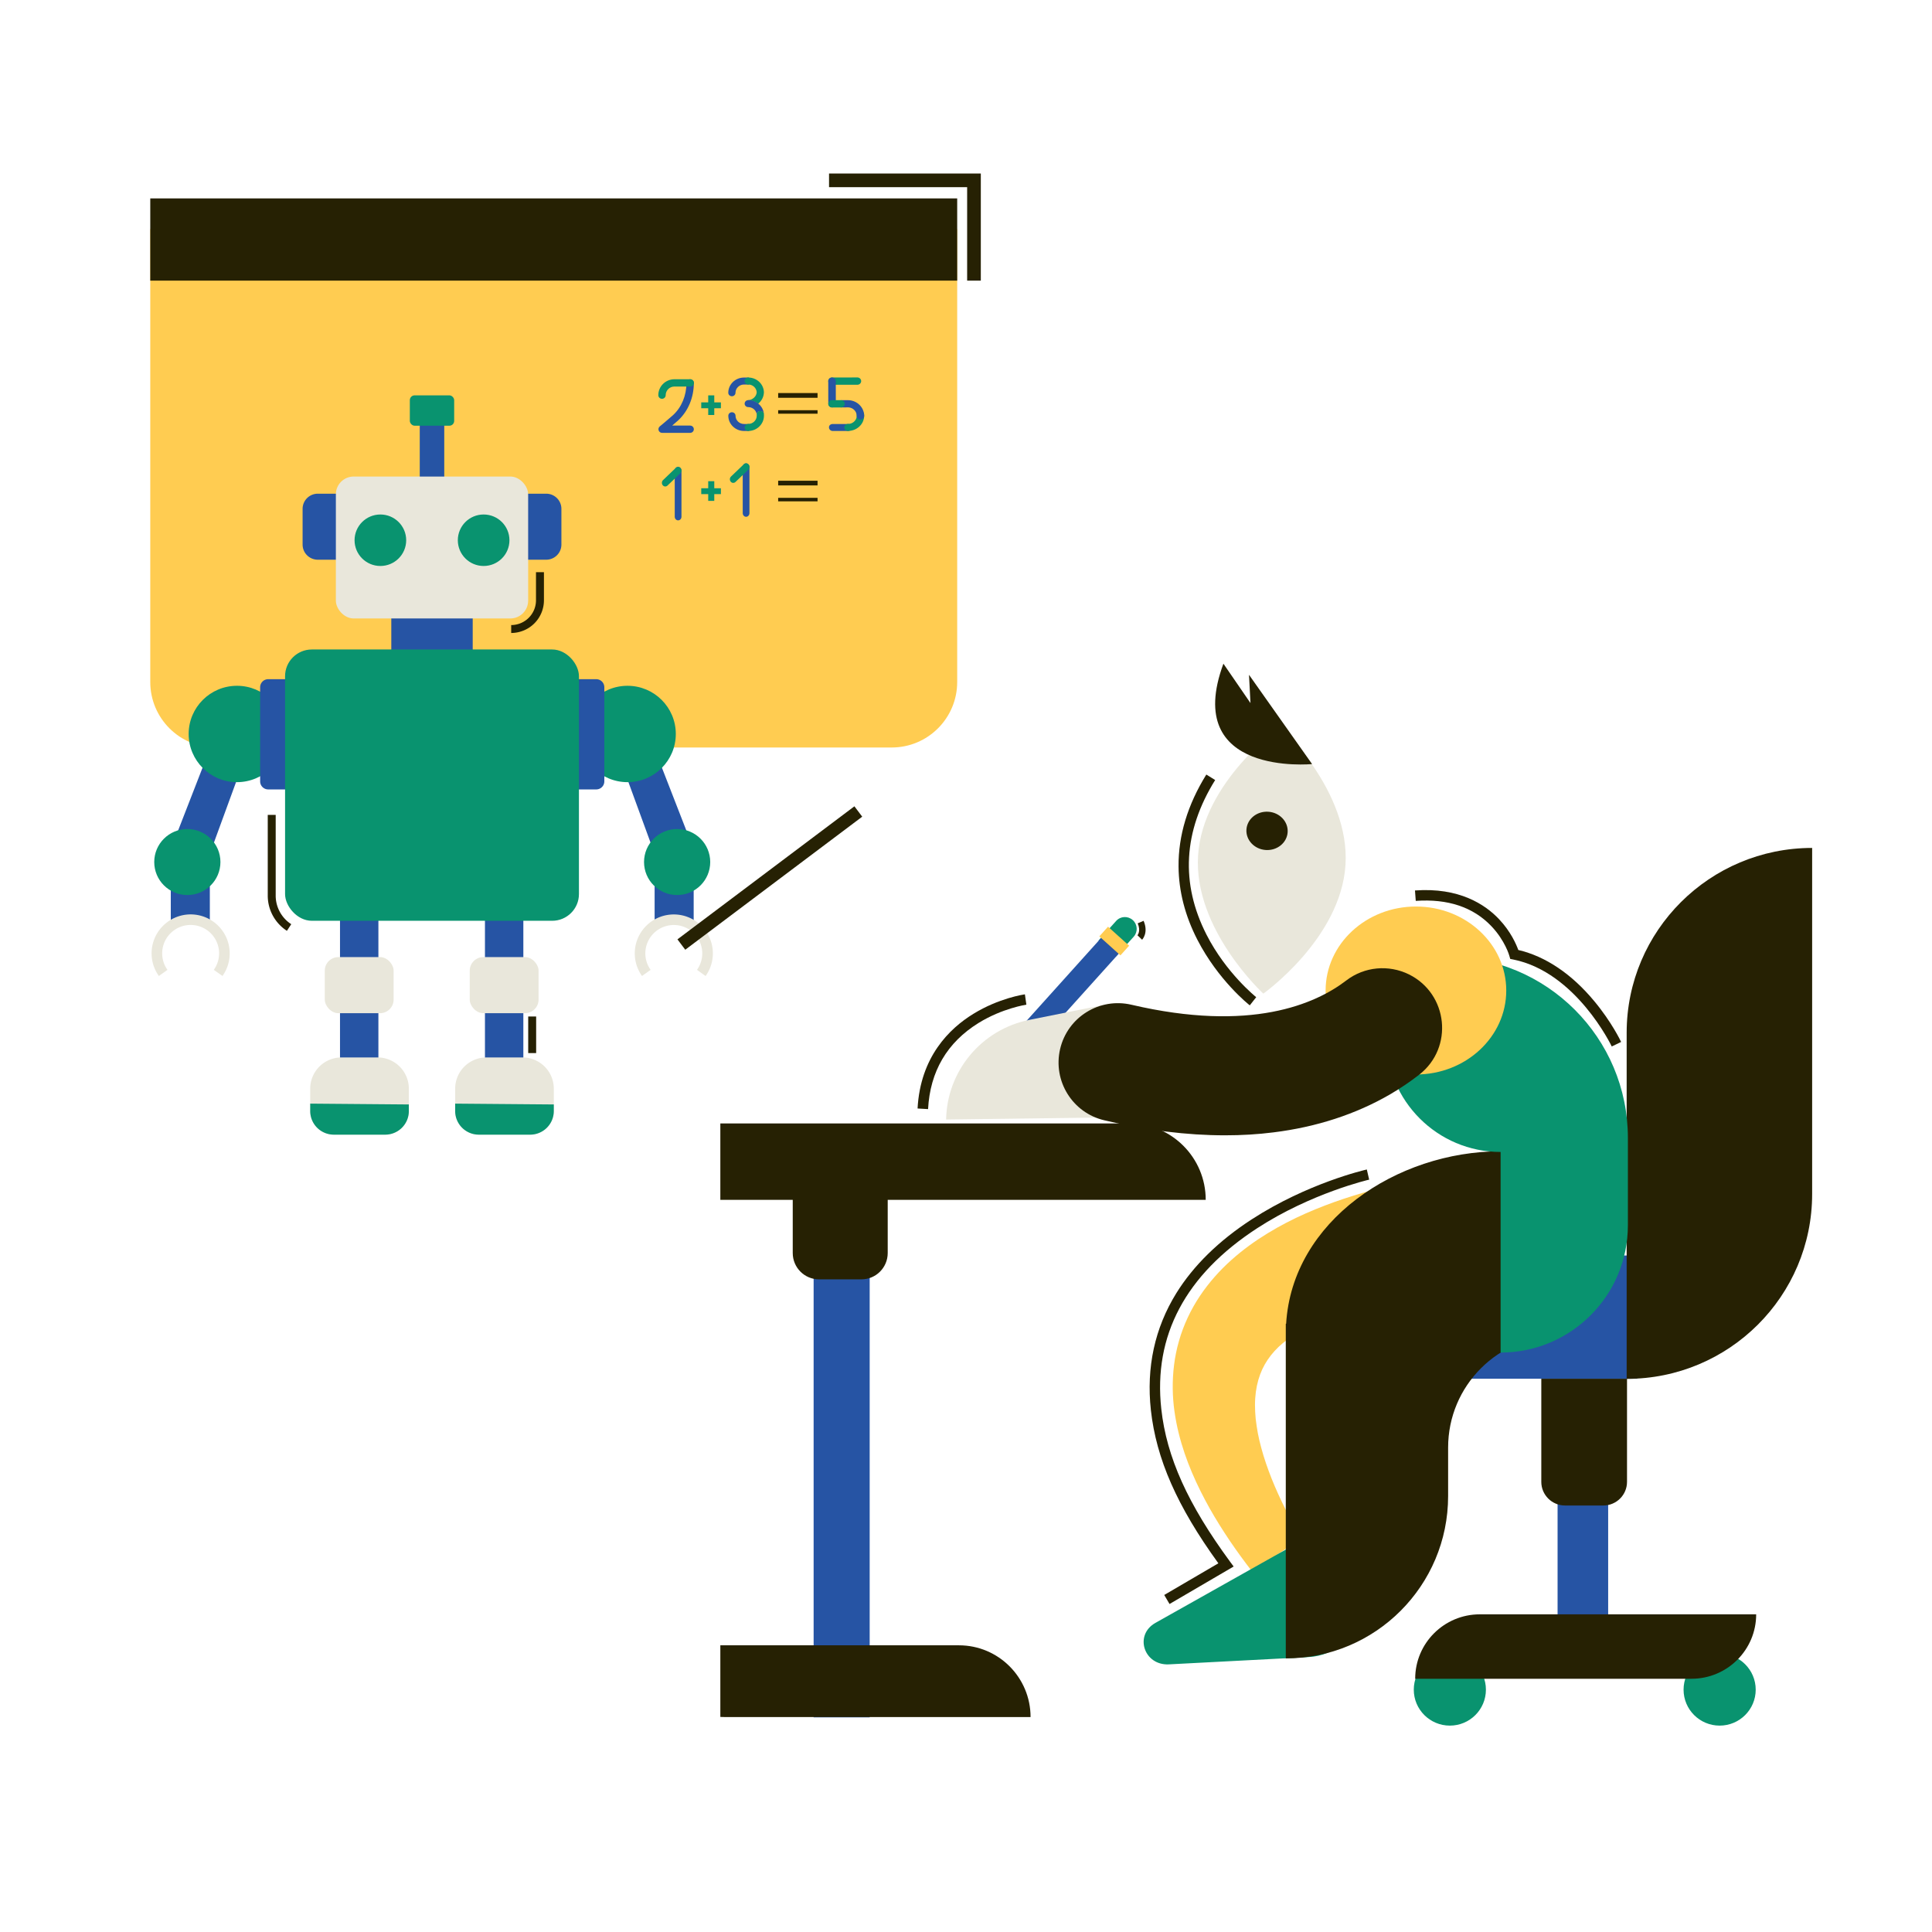 <svg xmlns="http://www.w3.org/2000/svg" xmlns:xlink="http://www.w3.org/1999/xlink" version="1.1" viewBox="0 0 1080 1080" width="1080" height="1080">
<!--ITEM 1--><g><defs><clipPath id="clip-path-id-viewbox-item-1"><rect x="0.0" y="0.0" width="766.137" height="529.464"/></clipPath></defs><g transform="translate(84.0 97.0) rotate(0.0 232.0 160.5) scale(0.606 0.606)"><g clip-path="url(#clip-path-id-viewbox-item-1)" transform="translate(-0.0 -0.0)"><g>
	<g>
		<g>
			<g>
				<path style="fill:#FFCC51;" d="M683.93,529.464H60.422C27.052,529.464,0,502.412,0,469.042V51.227h744.353v417.815      C744.353,502.412,717.301,529.464,683.93,529.464z"/>
			</g>
		</g>
	</g>
	<g>
		<g>
			<g>
				<rect y="22.944" style="fill:#262103;" width="744.353" height="75.849"/>
			</g>
		</g>
	</g>
	<g>
		<g>
			<g>
				<polygon style="fill:#262103;" points="766.138,98.794 753.53,98.794 753.53,12.607 626.133,12.607 626.133,0 766.138,0     "/>
			</g>
		</g>
	</g>
</g>
</g></g></g><!--ITEM 2--><g><defs><clipPath id="clip-path-id-viewbox-item-2"><rect x="0.0" y="0.0" width="852.0" height="1120.0"/></clipPath></defs><g transform="translate(84.0 221.0) rotate(0.0 157.5 206.5) scale(0.37 0.369)"><g clip-path="url(#clip-path-id-viewbox-item-2)" transform="translate(-0.0 -0.0)"><g id="&#1057;&#1083;&#1086;&#1081;_27-i2" data-name="&#1057;&#1083;&#1086;&#1081; 27"><rect x="364.16" y="321" width="123" height="71" style="fill:#2654a4;"/><rect x="762" y="743" width="59" height="53" style="fill:#2654a4;"/><rect x="31" y="743" width="59" height="53" style="fill:#2654a4;"/><polygon points="760 689 712.22 558 766 546 811 662 760 689" style="fill:#2654a4;"/><circle cx="796" cy="707" r="50" style="fill:#09936f;"/><path d="M839,879.63l-13-9.3a43,43,0,1,0-70.06,0l-13,9.29a59,59,0,1,1,96.11,0Z" style="fill:#e9e7db;"/><circle cx="721" cy="513" r="73" style="fill:#09936f;"/><path d="M643,430h30.81A12.19,12.19,0,0,1,686,442.19V584.81A12.19,12.19,0,0,1,673.81,597H643a0,0,0,0,1,0,0V430A0,0,0,0,1,643,430Z" style="fill:#2654a4;"/><polygon points="92 689 139.78 558 86 546 41 662 92 689" style="fill:#2654a4;"/><circle cx="56" cy="707" r="50" style="fill:#09936f;"/><path d="M13,879.63a59,59,0,1,1,107-34.26,58.63,58.63,0,0,1-10.93,34.22L96,870.3a43,43,0,1,0-78-24.93,42.7,42.7,0,0,0,8,25Z" style="fill:#e9e7db;"/><circle cx="131" cy="513" r="73" style="fill:#09936f;"/><path d="M166,430h30.81A12.19,12.19,0,0,1,209,442.19V584.81A12.19,12.19,0,0,1,196.81,597H166a0,0,0,0,1,0,0V430A0,0,0,0,1,166,430Z" transform="translate(375 1027) rotate(-180)" style="fill:#2654a4;"/><rect x="505.66" y="782" width="58" height="245" style="fill:#2654a4;"/><rect x="482.66" y="851" width="104" height="85" rx="20.59" style="fill:#e9e7db;"/><path d="M508,1003h54.34a47.33,47.33,0,0,1,47.33,47.33v33.92A35.75,35.75,0,0,1,573.91,1120H496.4a35.75,35.75,0,0,1-35.75-35.75v-33.92A47.33,47.33,0,0,1,508,1003Z" style="fill:#e9e7db;"/><path d="M573.91,1120H496.4a35.74,35.74,0,0,1-35.74-35.75V1073l149,1.25v10A35.75,35.75,0,0,1,573.91,1120Z" style="fill:#09936f;"/><rect x="286.66" y="782" width="58" height="245" style="fill:#2654a4;"/><rect x="263.66" y="851" width="104" height="85" rx="20.59" style="fill:#e9e7db;"/><path d="M289,1003h54.34a47.33,47.33,0,0,1,47.33,47.33v33.92A35.75,35.75,0,0,1,354.91,1120H277.4a35.75,35.75,0,0,1-35.75-35.75v-33.92A47.33,47.33,0,0,1,289,1003Z" style="fill:#e9e7db;"/><path d="M354.91,1120H277.4a35.74,35.74,0,0,1-35.74-35.75V1073l149,1.25v10A35.75,35.75,0,0,1,354.91,1120Z" style="fill:#09936f;"/><rect x="203.66" y="385" width="444" height="411" rx="40.46" style="fill:#09936f;"/><path d="M206.45,811.21a63.49,63.49,0,0,1-28.95-53.37V635.61h12V757.84A51.56,51.56,0,0,0,213,801.16Z" style="fill:#262103;"/><rect x="407.16" y="39" width="37" height="117" style="fill:#2654a4;"/><path d="M563.16,149h35.05a22.95,22.95,0,0,1,22.95,22.95v54.11A22.95,22.95,0,0,1,598.21,249H563.16a0,0,0,0,1,0,0V149A0,0,0,0,1,563.16,149Z" style="fill:#2654a4;"/><path d="M230.16,149h35.05a22.95,22.95,0,0,1,22.95,22.95v54.11A22.95,22.95,0,0,1,265.21,249H230.16a0,0,0,0,1,0,0V149A0,0,0,0,1,230.16,149Z" transform="translate(518.31 398) rotate(-180)" style="fill:#2654a4;"/><rect x="280.41" y="123" width="290.5" height="215" rx="26.93" style="fill:#e9e7db;"/><path d="M545.29,360V348a37.52,37.52,0,0,0,37.48-37.48V267.93h12v42.59A49.54,49.54,0,0,1,545.29,360Z" style="fill:#262103;"/><rect x="392.16" width="67" height="46" rx="7.26" style="fill:#09936f;"/><circle cx="347.66" cy="219.5" r="39" style="fill:#09936f;"/><circle cx="503.66" cy="219.5" r="39" style="fill:#09936f;"/><rect x="571" y="941" width="12" height="55.41" style="fill:#262103;"/></g></g></g></g><!--ITEM 3--><g><defs><clipPath id="clip-path-id-viewbox-item-3"><rect x="0.0" y="0.0" width="422.314" height="805.632"/></clipPath></defs><g transform="translate(1013.0 474.0) rotate(0.0 -129.0 245.5) scale(-0.611 0.609)"><g clip-path="url(#clip-path-id-viewbox-item-3)" transform="translate(-0.0 -0.0)"><g>
	<g>
		<g>
			<g>
				<circle style="fill:#09936F;" cx="331.466" cy="772.636" r="32.997"/>
			</g>
		</g>
	</g>
	<g>
		<g>
			<g>
				<circle style="fill:#09936F;" cx="84.634" cy="772.636" r="32.997"/>
			</g>
		</g>
	</g>
	<g>
		<g>
			<g>
				<rect x="186.624" y="589.44" style="fill:#2654A4;" width="46.281" height="170.983"/>
			</g>
		</g>
	</g>
	<g>
		<g>
			<g>
				<path style="fill:#2654A4;" d="M422.314,487.236H160.055V374.105h149.128C371.664,374.105,422.314,424.755,422.314,487.236      L422.314,487.236z"/>
			</g>
		</g>
	</g>
	<g>
		<g>
			<g>
				<path style="fill:#262103;" d="M169.697,487.343L169.697,487.343C75.976,487.343,0,411.367,0,317.646V0h0      c93.721,0,169.697,75.976,169.697,169.697V487.343z"/>
			</g>
		</g>
	</g>
	<g>
		<g>
			<g>
				<path style="fill:#262103;" d="M226.102,603.581H191.07c-11.981,0-21.694-9.713-21.694-21.694v-94.651h78.421v94.651      C247.796,593.869,238.083,603.581,226.102,603.581z"/>
			</g>
		</g>
	</g>
	<g>
		<g>
			<g>
				<path style="fill:#262103;" d="M363.177,762.619H110.346c-32.66,0-59.137-26.476-59.137-59.137v0h252.831      C336.701,703.482,363.177,729.958,363.177,762.619L363.177,762.619z"/>
			</g>
		</g>
	</g>
</g>
</g></g></g><!--ITEM 4--><g><defs><clipPath id="clip-path-id-crop-item-4"><rect transform="scale(1.477 1.475)" x="124.682" y="0.0" width="272.0" height="332.0"/></clipPath><clipPath id="clip-path-id-viewbox-item-4"><rect x="0.0" y="0.0" width="584.94" height="489.807"/></clipPath></defs><g clip-path="url(#clip-path-id-crop-item-4)" transform="translate(278.0 628.0) rotate(0.0 198.0 166.0) scale(0.677 0.678)"><g clip-path="url(#clip-path-id-viewbox-item-4)" transform="translate(-0.0 -0.0)"><g>
	<g>
		<g>
			<g>
				<rect x="261.188" y="47.567" style="fill:#2654A4;" width="46.281" height="442.241"/>
			</g>
		</g>
	</g>
	<g>
		<g>
			<g>
				<path style="fill:#262103;" d="M300.666,128.558h-35.032c-11.981,0-21.694-9.713-21.694-21.694V12.213h78.421v94.651      C322.36,118.845,312.647,128.558,300.666,128.558z"/>
			</g>
		</g>
	</g>
	<g>
		<g>
			<g>
				<path style="fill:#262103;" d="M440.312,489.432H187.481c-32.66,0-59.137-26.476-59.137-59.137v0h252.831      C413.836,430.295,440.312,456.772,440.312,489.432L440.312,489.432z"/>
			</g>
		</g>
	</g>
	<g>
		<g>
			<g>
				<path style="fill:#262103;" d="M584.94,62.994H0v0C0,28.203,28.203,0,62.994,0h458.953C556.737,0,584.94,28.203,584.94,62.994      L584.94,62.994z"/>
			</g>
		</g>
	</g>
</g>
</g></g></g><!--ITEM 5--><g><defs><clipPath id="clip-path-id-crop-item-5"><rect transform="scale(7.604 7.716)" x="0.0" y="40.612" width="47.0" height="125.0"/></clipPath><clipPath id="clip-path-id-viewbox-item-5"><rect x="0.0" y="0.0" width="357.389" height="1265.378"/></clipPath></defs><g clip-path="url(#clip-path-id-crop-item-5)" transform="translate(423.0 396.0) rotate(53.062 23.5 82.0) scale(0.132 0.13)"><g clip-path="url(#clip-path-id-viewbox-item-5)" transform="translate(-0.0 -0.0)"><g>
	<g>
		<g>
			<g>
				<path style="fill:#262103;" d="M182.077,180.981c-15.188,0-27.5,12.313-27.5,27.5v1056.896h55V208.481      C209.577,193.294,197.265,180.981,182.077,180.981z"/>
			</g>
		</g>
	</g>
	<g>
		<g>
			<g>
				<g>
					<path style="fill:#FFCC51;" d="M188.323,133.454l19.848-21.985c5.803-6.427,16.462-2.012,16.021,6.636l-1.511,29.581       c-0.278,5.446,4.214,9.938,9.66,9.66l29.581-1.511c8.648-0.442,13.063,10.218,6.636,16.021l-21.985,19.848       c-4.048,3.654-4.048,10.007,0,13.661l21.985,19.848c6.427,5.803,2.012,16.462-6.636,16.021l-29.581-1.511       c-5.446-0.278-9.938,4.214-9.66,9.66l1.511,29.581c0.442,8.648-10.218,13.063-16.021,6.636l-19.848-21.985       c-3.654-4.048-10.007-4.048-13.661,0l-19.848,21.985c-5.803,6.427-16.462,2.012-16.021-6.636l1.511-29.581       c0.278-5.446-4.214-9.938-9.66-9.66l-29.581,1.511c-8.648,0.442-13.063-10.218-6.636-16.021l21.985-19.848       c4.048-3.654,4.048-10.007,0-13.661l-21.985-19.848c-6.427-5.803-2.012-16.462,6.636-16.021l29.581,1.511       c5.446,0.278,9.938-4.214,9.66-9.66l-1.511-29.581c-0.442-8.648,10.218-13.063,16.021-6.636l19.848,21.985       C178.316,137.501,184.668,137.501,188.323,133.454z"/>
				</g>
			</g>
		</g>
	</g>
	<g>
		<g>
			<g>
				<g>
					
						<rect x="28.301" y="57.548" transform="matrix(0.476 -0.879 0.879 0.476 -64.08 79.388)" style="fill:#262103;" width="12.606" height="71.879"/>
				</g>
			</g>
		</g>
	</g>
	<g>
		<g>
			<g>
				<g>
					<rect x="167.873" style="fill:#262103;" width="12.607" height="65.836"/>
				</g>
			</g>
		</g>
	</g>
	<g>
		<g>
			<g>
				<g>
					
						<rect x="279.27" y="94.865" transform="matrix(0.894 -0.447 0.447 0.894 -11.561 153.373)" style="fill:#262103;" width="79.496" height="12.607"/>
				</g>
			</g>
		</g>
	</g>
</g>
</g></g></g><!--ITEM 6--><g><defs><clipPath id="clip-path-id-viewbox-item-6"><rect x="0.0" y="0.0" width="66.78" height="459.188"/></clipPath></defs><g transform="translate(584.0 496.0) rotate(41.989 9.5 65.0) scale(0.285 0.283)"><g clip-path="url(#clip-path-id-viewbox-item-6)" transform="translate(-0.0 -0.0)"><g>
	<g>
		<g>
			<g>
				<path style="fill:#09936F;" d="M50.566,36.338v52.28H4.285v-52.28c0-12.78,10.36-23.14,23.14-23.14h0      C40.206,13.198,50.566,23.558,50.566,36.338z"/>
			</g>
		</g>
	</g>
	<g>
		<g>
			<g>
				
					<rect x="-142.807" y="205.928" transform="matrix(6.123234e-17 -1 1 6.123234e-17 -201.214 256.923)" style="fill:#2654A4;" width="341.322" height="46.281"/>
			</g>
		</g>
	</g>
	<g>
		<g>
			<g>
				<path style="fill:#FFCC51;" d="M4.714,399.73l19.284,59.458l26.997-59.458l0,0c-12.172-13.389-33.134-13.68-45.673-0.633      L4.714,399.73z"/>
			</g>
		</g>
	</g>
	<g>
		<g>
			<g>
				
					<rect x="14.998" y="40.623" transform="matrix(6.123234e-17 -1 1 6.123234e-17 -40.623 96.332)" style="fill:#FFCC51;" width="25.712" height="55.709"/>
			</g>
		</g>
	</g>
	<g>
		<g>
			<g>
				<path style="fill:#262103;" d="M66.776,29.717l-12.6-0.426l-0.002,0.11c-0.002-0.445-0.208-10.979-15.307-17.959l5.291-11.443      C67.152,10.631,66.802,28.943,66.776,29.717z"/>
			</g>
		</g>
	</g>
</g>
</g></g></g><!--ITEM 7--><g><defs><clipPath id="clip-path-id-viewbox-item-7"><rect x="0.0" y="0.0" width="818.5" height="1153.5"/></clipPath></defs><g transform="translate(910.0 371.0) rotate(0.0 -198.5 280.0) scale(-0.485 0.485)"><g clip-path="url(#clip-path-id-viewbox-item-7)" transform="translate(-0.0 -0.0)"><g>
	<g>
		<g>
			<g>
				<path d="M576.3,491.4l30.2-97.6l83.6,16.8c54.9,11.1,94.7,58.8,95.7,114.8l-184.7-2.4L576.3,491.4z" style="fill:#E9E7DB;"/>
			</g>
		</g>
	</g>
	<g>
		<g>
			<g>
				<path d="M102.6,578.9l2,0l1.6,0l3.1,0.1l5.9,0.2c3.9,0.2,7.7,0.4,11.5,0.6c7.6,0.5,15.1,1,22.6,1.7      c15,1.3,29.8,3,44.6,5.1c29.7,4.1,59.2,9.6,88.9,17.1c29.6,7.6,59.3,17,88.7,30c14.7,6.5,29.3,14,43.7,22.8      c14.4,8.8,28.5,18.9,41.8,30.8c13.3,11.9,25.8,25.8,36.3,41.5c10.5,15.7,18.9,33.5,24.1,51.8c5.3,18.3,7.4,37.1,7.2,55      c-0.1,9-0.8,17.7-2,26.2c-1.2,8.5-2.8,16.8-4.8,24.9c-2,8.1-4.3,15.8-6.9,23.5c-2.6,7.6-5.4,15-8.5,22.2      c-6.1,14.4-13,28-20.3,41.1c-7.4,13.1-15.3,25.6-23.5,37.8c-8.2,12.1-16.8,23.8-25.6,35.2l-56.5-38.3c13.2-22.8,25-46,34.3-69.3      c4.6-11.7,8.6-23.3,11.7-34.8c1.6-5.8,2.9-11.5,4-17.1c1-5.7,1.9-11.2,2.5-16.7c0.5-5.5,0.8-10.8,0.8-16c0-5.2-0.4-10.2-1-15      c-1.3-9.6-3.8-18.2-7.4-26c-3.6-7.7-8.3-14.6-14.1-21c-5.8-6.4-12.8-12.2-20.9-17.5c-16.2-10.7-36.5-19.2-58.5-25.5      c-22.1-6.4-45.9-10.6-70.3-13.4c-24.4-2.8-49.5-4-74.7-4.1c-12.6,0-25.2,0.2-37.8,0.8c-6.3,0.3-12.5,0.7-18.7,1.1      c-3.1,0.2-6.1,0.5-9.1,0.7l-4.4,0.4l-2.1,0.2l-0.9,0.1l-0.2,0c-0.1,0-0.1,0-0.1,0l-0.2,0L102.6,578.9z" style="fill:#FFCC51;"/>
			</g>
		</g>
	</g>
	<g>
		<g>
			<g>
				<path d="M317,977.6l-4.6,113.5c-1.2,29.3,24.6,52.6,56.2,53.9l160.7,8.4c28.7,1.2,39.9-33.9,15.3-47.8L317,977.6z" style="fill:#09936F;"/>
			</g>
		</g>
	</g>
	<g>
		<g>
			<g>
				<path d="M78,639.4c0-50.1,40.6-90.6,90.6-90.6L146.6,562c120.1,0,240.3,80.5,247.3,198.8h0.4v13.5l0,0v372.2l0,0      c-103.3,0-187.1-83.7-187.1-187.1v-55.9c0-71.4-57.8-129.2-129.2-129.2l0,0C78,774.3,78,639.4,78,639.4z" style="fill:#262103;"/>
			</g>
		</g>
	</g>
	<g>
		<g>
			<g>
				<path d="M325.5,232c5.4,84.9,94.7,148.3,94.7,148.3s80.6-74.2,75.2-159.2S400.7,72.8,400.7,72.8      S320.1,147.1,325.5,232z" style="fill:#E9E7DB;"/>
			</g>
		</g>
	</g>
	<g>
		<g>
			<g>
				
					<ellipse transform="matrix(0.998 -6.349885e-02 6.349885e-02 0.998 -11.395 26.799)" cx="415.9" cy="192.7" rx="23.8" ry="22.1" style="fill:#262103;"/>
			</g>
		</g>
	</g>
	<g>
		<g>
			<g>
				<path d="M364,115.7c0,0,150.4,14.8,102.2-115.7L435,45.4l1.7-32.6L364,115.7z" style="fill:#262103;"/>
			</g>
		</g>
	</g>
	<g>
		<g>
			<g>
				<path d="M278.5,337.7h-69.6l0,0C93.5,337.7,0,431.2,0,546.6v100.7C0,728.3,65.7,794,146.7,794l0,0V562.8l0,0      c72.8,0,131.8-59,131.8-131.8V337.7z" style="fill:#09936F;"/>
			</g>
		</g>
	</g>
	<g>
		<g>
			<g>
				<ellipse cx="244.3" cy="376.7" rx="104.1" ry="96.8" style="fill:#FFCC51;"/>
			</g>
		</g>
	</g>
	<g>
		<g>
			<g>
				<path d="M464.4,543.6c-19.3,0-37.9-1.1-56-3.4c-49.8-6.2-95-21-134.3-43.8c-12.5-7.3-23.7-15-33.6-22.7      c-39.9-31.1-33.4-93.2,11.9-115.6l0,0c23.4-11.5,51.3-8.9,72,6.9c35.8,27.5,110.5,60.2,247.8,28.1c36.8-8.6,73.6,14.2,82.2,51      c8.6,36.8-14.2,73.6-51,82.2C554.6,537.9,508,543.6,464.4,543.6z" style="fill:#262103;"/>
			</g>
		</g>
	</g>
	<g>
		<g>
			<g>
				<path d="M435.8,393.8l-7.4-9.4l3.7,4.7l-3.7-4.7c0.3-0.3,34.6-27.6,57.3-72.1c30.1-59.1,26.8-119-10-178.2l10.2-6.3      c21.5,34.7,32.3,70.3,32,105.9c-0.2,28.5-7.5,56.9-21.7,84.5C472.2,364.8,437.3,392.7,435.8,393.8z" style="fill:#262103;"/>
			</g>
		</g>
	</g>
	<g>
		<g>
			<g>
				<path d="M806.6,513.4c-2.3-43.4-21.9-76.8-58.2-99.3c-27.5-17-54.9-21-55.1-21.1l1.7-11.9      c1.2,0.2,29.8,4.3,59.4,22.5c27.6,16.9,61.1,49.6,64.3,109.1L806.6,513.4z" style="fill:#262103;"/>
			</g>
		</g>
	</g>
	<g>
		<g>
			<g>
				<path d="M18.6,441.2L7.8,436c0.4-0.9,10.9-23,31.1-47.2c26-31.3,56.1-51.5,87.4-58.8c2.4-6.6,8.7-21.2,22.1-35.4      c16.2-17.2,46.2-36.9,97-33.2l-0.9,12c-36.8-2.6-66.1,7.1-87.1,29.1c-15.8,16.5-20.8,34.1-20.8,34.3l-1,3.5L132,341      C59.7,355.6,19,440.3,18.6,441.2z" style="fill:#262103;"/>
			</g>
		</g>
	</g>
	<g>
		<g>
			<g>
				<path d="M528.3,1083.8l-73.9-43.2l4-5.4c48.8-66.4,73.3-120.7,79.4-176.2c9.3-84.5-27.9-154.6-110.5-208.3      c-62.3-40.5-128.5-55.9-129.1-56l2.7-11.7c2.8,0.6,68.6,15.9,132.7,57.5c37.9,24.6,67.1,53.2,86.9,85.1      c24.8,40.1,34.7,85.5,29.3,134.7c-6.2,56.2-30.2,110.9-77.8,176.6l62.4,36.5L528.3,1083.8z" style="fill:#262103;"/>
			</g>
		</g>
	</g>
</g>
</g></g></g><!--ITEM 8--><g><defs><clipPath id="clip-path-id-viewbox-item-8"><rect x="0.0" y="0.0" width="218.72" height="333.095"/></clipPath></defs><g transform="translate(368.0 212.0) rotate(0.0 10.0 15.0) scale(0.091 0.09)"><g clip-path="url(#clip-path-id-viewbox-item-8)" transform="translate(-0.0 -0.0)"><g>
	<g>
		<path style="fill:#2654A4;" d="M195.55,333.094H23.392c-9.527,0-18.037-5.959-21.294-14.913    c-3.256-8.953-0.564-18.987,6.736-25.108c0.621-0.521,62.274-52.23,81.551-70.111c52.435-48.634,82.507-121.559,82.507-200.076    c0-12.514,10.145-22.658,22.658-22.658s22.658,10.145,22.658,22.658c0,91.085-35.357,176.12-97.006,233.301    c-7.817,7.251-21.754,19.365-36.021,31.591H195.55c12.514,0,22.658,10.144,22.658,22.658    C218.208,322.95,208.064,333.094,195.55,333.094z"/>
	</g>
	<g>
		<path style="fill:#09936F;" d="M22.658,121.547C10.145,121.547,0,111.403,0,98.889C0,44.361,44.361,0,98.889,0h97.173    c12.514,0,22.658,10.144,22.658,22.658s-10.145,22.658-22.658,22.658H98.889c-29.54,0-53.572,24.033-53.572,53.572    C45.317,111.403,35.172,121.547,22.658,121.547z"/>
	</g>
</g>
</g></g></g><!--ITEM 9--><g><defs><clipPath id="clip-path-id-viewbox-item-9"><rect x="0.0" y="0.0" width="215.8" height="332.5"/></clipPath></defs><g transform="translate(407.0 211.0) rotate(0.0 10.0 15.0) scale(0.093 0.09)"><g clip-path="url(#clip-path-id-viewbox-item-9)" transform="translate(-0.0 -0.0)"><g>
	<path d="M125.3,0.6l1,43.3H95.8c-28.3,0-51.2,23-51.2,51.2c0,12-9.7,21.7-21.7,21.7c-12,0-21.7-9.7-21.7-21.7   C1.2,43,43.6,0.6,95.8,0.6H125.3z" style="fill:#2654A4;"/>
</g>
<g>
	<path d="M215.4,92.1c0,0.2,0,0.4,0,0.6c-0.8,28-13.8,53.5-34.8,70.4c-15.6-12.9-38.6-21-60.2-21.6   c26.3-1.7,51.1-23.9,51.7-50.5C170,64.6,147.9,43.8,121,43.8c-12,0-21.7-9.7-21.7-21.7S109,0.4,121,0.4c50.9,0,92.4,39.9,94.4,90.3   C215.4,91.2,215.4,91.6,215.4,92.1z" style="fill:#09936F;"/>
	<path d="M215.4,90.7c0,0.5,0,0.9,0,1.4C215.4,91.6,215.4,91.2,215.4,90.7L215.4,90.7z" style="fill:#09936F;"/>
</g>
<g>
	<path d="M126.3,289.1v43.2c-1.7,0.1-3.4,0.1-5.1,0.1H96c-52.2,0-94.6-42.4-94.6-94.6c0-12,9.7-21.7,21.7-21.7   c12,0,21.7,9.7,21.7,21.7c0,28.3,23,51.2,51.2,51.2H126.3z" style="fill:#2654A4;"/>
</g>
<g>
	<path d="M215.4,92.7L215.4,92.7c0-0.2,0-0.4,0-0.6C215.4,92.3,215.4,92.5,215.4,92.7z" style="fill:#09936F;"/>
</g>
<g>
	<path d="M215.6,228.6c-0.4-3.7-1.7-7.2-3.7-10.1c-3.9-5.7-10.5-9.4-17.9-9.4c-7.4,0-13.9,3.7-17.8,9.4   c-2.1,3-3.4,6.6-3.8,10.5c0,0.6-0.1,1.2-0.1,1.8c0,0.1,0,0.3,0,0.5c-2-25.3-22.6-45.5-48.1-47c-1-0.1-2-0.1-3-0.1   c-12,0-21.7-9.7-21.7-21.7c0-8.9,5.4-16.5,13-19.9c2.7-1.2,5.6-1.8,8.7-1.8c1,0,2,0,3,0c21.7,0.7,41.5,8.6,57.1,21.5   c16.9,13.9,28.9,33.6,33,56.1C214.9,221.8,215.3,225.2,215.6,228.6z" style="fill:#2654A4;"/>
</g>
<path d="M215.7,237.5c0,50.4-39.7,92.1-89.4,94.8c-1.7,0.1-3.4,0.1-5.1,0.1c-12,0-21.7-10-21.7-22  c0-10.7,7.8-19.6,18-21.4c1.2-0.2,2.4-0.3,3.6-0.3c28.2,0,51.2-23,51.2-51.2l-0.2-9.7c0.3-3.9,1.9-7.1,4-10.1  c3.9-5.7,10.5-9.4,17.8-9.4c7.4,0,14.3,3.8,18.2,9.5c2,2.9,3,6.2,3.4,10C215.6,228.1,215.7,237.5,215.7,237.5z" style="fill:#09936F;"/>
</g></g></g><!--ITEM 10--><g><defs><clipPath id="clip-path-id-crop-item-10"><rect transform="scale(4.529 4.751)" x="0.0" y="8.305" width="22.0" height="13.0"/></clipPath><clipPath id="clip-path-id-viewbox-item-10"><rect x="0.0" y="0.0" width="99.633" height="104.526"/></clipPath></defs><g clip-path="url(#clip-path-id-crop-item-10)" transform="translate(435.0 210.0) rotate(0.0 11.0 11.0) scale(0.221 0.21)"><g clip-path="url(#clip-path-id-viewbox-item-10)" transform="translate(-0.0 -0.0)"><g>
	<g>
		<g>
			<g>
				<rect x="0" y="-0.001" style="fill:#262103;" width="99.633" height="12.607"/>
			</g>
		</g>
	</g>
	<g>
		<g>
			<g>
				<rect x="0" y="46.28" style="fill:#262103;" width="99.633" height="12.607"/>
			</g>
		</g>
	</g>
	<g>
		<g>
			<g>
				<rect x="0" y="91.919" style="fill:#262103;" width="99.633" height="12.607"/>
			</g>
		</g>
	</g>
</g>
</g></g></g><!--ITEM 11--><g><defs><clipPath id="clip-path-id-viewbox-item-11"><rect x="0.0" y="0.0" width="71.396" height="73.737"/></clipPath></defs><g transform="translate(392.0 221.0) rotate(0.0 5.5 5.5) scale(0.154 0.149)"><g clip-path="url(#clip-path-id-viewbox-item-11)" transform="translate(-0.0 -0.0)"><g>
	<g>
		<g>
			<g>
				<rect x="25.283" y="0" style="fill:#09936F;" width="22" height="73.736"/>
			</g>
		</g>
	</g>
	<g>
		<g>
			<g>
				<rect x="0" y="26.453" style="fill:#09936F;" width="71.396" height="22"/>
			</g>
		</g>
	</g>
</g>
</g></g></g><!--ITEM 12--><g><defs><clipPath id="clip-path-id-viewbox-item-12"><rect x="0.0" y="0.0" width="215.8" height="332.48"/></clipPath></defs><g transform="translate(463.0 211.0) rotate(0.0 10.0 15.0) scale(0.093 0.09)"><g clip-path="url(#clip-path-id-viewbox-item-12)" transform="translate(-0.0 -0.0)"><title>5</title><path d="M12.09,326.84a22.63,22.63,0,0,1-7.7-17c0-12.52,10.11-20.68,22.63-20.69L118.4,289c12.51,0,22.67,8.11,22.69,20.63a22.67,22.67,0,0,1-22.63,22.69l-91.38.16A22.66,22.66,0,0,1,12.09,326.84Z" style="fill:#2654a4;"/><path d="M215.79,238.06c0,.61,0,1.2,0,1.8v0c-1.36,51.1-44.42,92.26-97.18,92.26-12.3,0-22.27-9.73-22.27-21.71s10-21.71,22.27-21.71c27.85,0,50.7-21.17,52.54-47.86.08-1.14.12-2.3.12-3.47v-19h42.4A95.89,95.89,0,0,1,215.79,238.06Z" style="fill:#09936f;"/><path d="M7.85,39.84A22.66,22.66,0,0,1,22.77.16L175.15,0a22.66,22.66,0,0,1,.06,45.32l-152.38.16A22.61,22.61,0,0,1,7.85,39.84Z" style="fill:#09936f;"/><path d="M5.64,8A22.65,22.65,0,0,1,45.32,22.89l.16,140.38a22.66,22.66,0,1,1-45.32.06L0,23A22.51,22.51,0,0,1,5.64,8Z" style="fill:#2654a4;"/><path d="M215.8,238.73c0,.38,0,.75,0,1.13v0a22.39,22.39,0,0,1-44.64,1,19.11,19.11,0,0,1-.11-2.15,53,53,0,0,0-52.93-52.86l-42,.41,1.5-45.12h40.5a97.8,97.8,0,0,1,95.56,77.23,95.89,95.89,0,0,1,2.14,19.67C215.8,238.28,215.8,238.51,215.8,238.73Z" style="fill:#2654a4;"/><path d="M98.9,163.63A22.65,22.65,0,0,1,81,185.81a22.23,22.23,0,0,1-4.72.51l-53.2.16A22.66,22.66,0,0,1,.39,163.85c0-12.51,9.11-22.67,21.63-22.69L76.21,141a22.27,22.27,0,0,1,4.86.52A22.64,22.64,0,0,1,98.9,163.63Z" style="fill:#09936f;"/></g></g></g><!--ITEM 13--><g><defs><clipPath id="clip-path-id-viewbox-item-13"><rect x="0.0" y="0.0" width="131.902" height="332.076"/></clipPath></defs><g transform="translate(370.0 261.0) rotate(0.0 5.5 15.0) scale(0.083 0.09)"><g clip-path="url(#clip-path-id-viewbox-item-13)" transform="translate(-0.0 -0.0)"><g>
	<g>
		<path style="fill:#2654A4;" d="M109.244,332.076c-12.514,0-22.658-10.144-22.658-22.658V22.658C86.586,10.144,96.731,0,109.244,0    s22.658,10.144,22.658,22.658v286.76C131.902,321.932,121.758,332.076,109.244,332.076z"/>
	</g>
	<g>
		<path style="fill:#09936F;" d="M22.667,121.629c-6.278,0-12.524-2.593-17.003-7.672c-8.277-9.386-7.378-23.704,2.008-31.981    L94.211,5.664c9.386-8.278,23.704-7.377,31.98,2.008c8.277,9.386,7.378,23.704-2.008,31.981l-86.539,76.312    C33.338,119.763,27.99,121.629,22.667,121.629z"/>
	</g>
</g>
</g></g></g><!--ITEM 14--><g><defs><clipPath id="clip-path-id-viewbox-item-14"><rect x="0.0" y="0.0" width="71.396" height="73.737"/></clipPath></defs><g transform="translate(392.0 269.0) rotate(0.0 5.5 5.5) scale(0.154 0.149)"><g clip-path="url(#clip-path-id-viewbox-item-14)" transform="translate(-0.0 -0.0)"><g>
	<g>
		<g>
			<g>
				<rect x="25.283" y="0" style="fill:#09936F;" width="22" height="73.736"/>
			</g>
		</g>
	</g>
	<g>
		<g>
			<g>
				<rect x="0" y="26.453" style="fill:#09936F;" width="71.396" height="22"/>
			</g>
		</g>
	</g>
</g>
</g></g></g><!--ITEM 15--><g><defs><clipPath id="clip-path-id-viewbox-item-15"><rect x="0.0" y="0.0" width="131.902" height="332.076"/></clipPath></defs><g transform="translate(408.0 259.0) rotate(0.0 5.5 15.0) scale(0.083 0.09)"><g clip-path="url(#clip-path-id-viewbox-item-15)" transform="translate(-0.0 -0.0)"><g>
	<g>
		<path style="fill:#2654A4;" d="M109.244,332.076c-12.514,0-22.658-10.144-22.658-22.658V22.658C86.586,10.144,96.731,0,109.244,0    s22.658,10.144,22.658,22.658v286.76C131.902,321.932,121.758,332.076,109.244,332.076z"/>
	</g>
	<g>
		<path style="fill:#09936F;" d="M22.667,121.629c-6.278,0-12.524-2.593-17.003-7.672c-8.277-9.386-7.378-23.704,2.008-31.981    L94.211,5.664c9.386-8.278,23.704-7.377,31.98,2.008c8.277,9.386,7.378,23.704-2.008,31.981l-86.539,76.312    C33.338,119.763,27.99,121.629,22.667,121.629z"/>
	</g>
</g>
</g></g></g><!--ITEM 16--><g><defs><clipPath id="clip-path-id-crop-item-16"><rect transform="scale(4.529 4.751)" x="0.0" y="8.305" width="22.0" height="13.0"/></clipPath><clipPath id="clip-path-id-viewbox-item-16"><rect x="0.0" y="0.0" width="99.633" height="104.526"/></clipPath></defs><g clip-path="url(#clip-path-id-crop-item-16)" transform="translate(435.0 259.0) rotate(0.0 11.0 11.0) scale(0.221 0.21)"><g clip-path="url(#clip-path-id-viewbox-item-16)" transform="translate(-0.0 -0.0)"><g>
	<g>
		<g>
			<g>
				<rect x="0" y="-0.001" style="fill:#262103;" width="99.633" height="12.607"/>
			</g>
		</g>
	</g>
	<g>
		<g>
			<g>
				<rect x="0" y="46.28" style="fill:#262103;" width="99.633" height="12.607"/>
			</g>
		</g>
	</g>
	<g>
		<g>
			<g>
				<rect x="0" y="91.919" style="fill:#262103;" width="99.633" height="12.607"/>
			</g>
		</g>
	</g>
</g>
</g></g></g></svg>